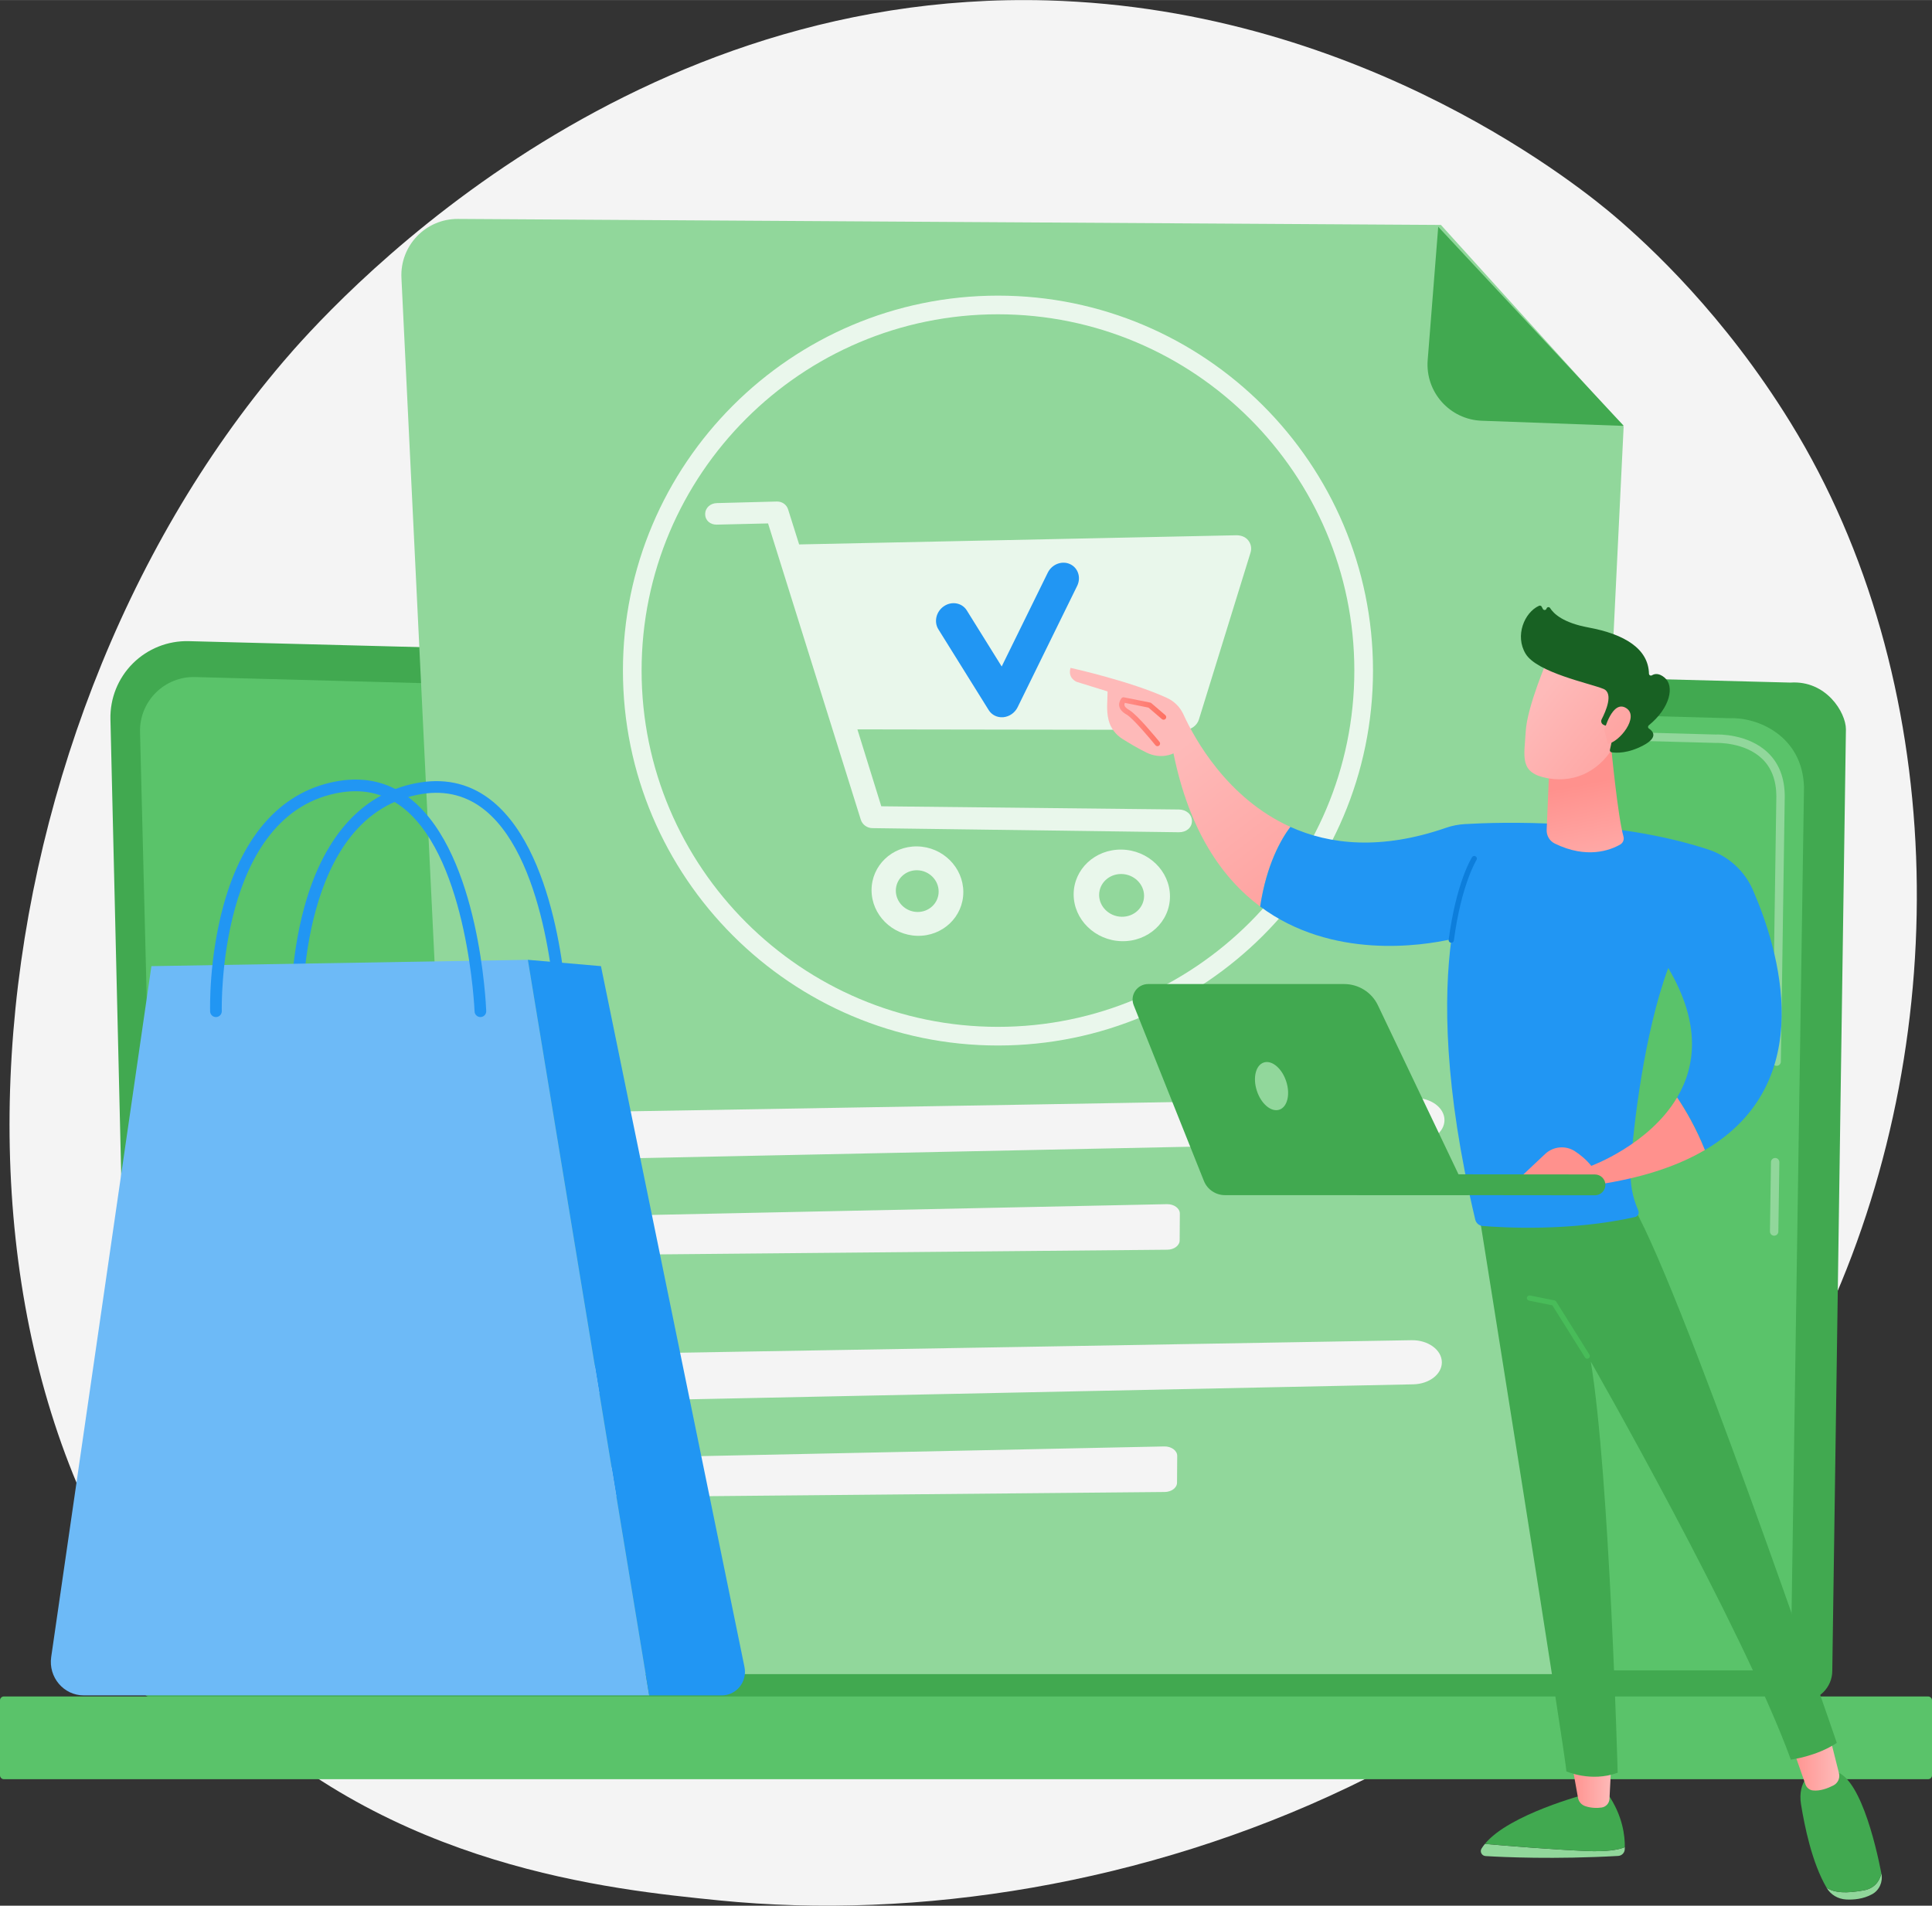 <?xml version="1.0" encoding="UTF-8"?>
<!DOCTYPE svg PUBLIC "-//W3C//DTD SVG 1.1//EN" "http://www.w3.org/Graphics/SVG/1.1/DTD/svg11.dtd">
<!-- Creator: CorelDRAW 2018 (64-Bit) -->
<svg xmlns="http://www.w3.org/2000/svg" xml:space="preserve" width="5.628in" height="5.553in" version="1.1" style="shape-rendering:geometricPrecision; text-rendering:geometricPrecision; image-rendering:optimizeQuality; fill-rule:evenodd; clip-rule:evenodd"
viewBox="0 0 29592.11 29195.41"
 xmlns:xlink="http://www.w3.org/1999/xlink">
 <rect x="0" y="0" width="29592.11" height="29195.41" fill="#333333" stroke="none"/>
 <defs>
  <style type="text/css">
   <![CDATA[
    .fil14 {fill:#0D7EDB;fill-rule:nonzero}
    .fil17 {fill:#186123;fill-rule:nonzero}
    .fil9 {fill:#2196F3;fill-rule:nonzero}
    .fil7 {fill:#2196F3;fill-rule:nonzero}
    .fil4 {fill:#41A950;fill-rule:nonzero}
    .fil1 {fill:#41A950;fill-rule:nonzero}
    .fil12 {fill:#48BC59;fill-rule:nonzero}
    .fil2 {fill:#5AC36A;fill-rule:nonzero}
    .fil8 {fill:#6DBAF7;fill-rule:nonzero}
    .fil3 {fill:#91D79B;fill-rule:nonzero}
    .fil0 {fill:#F4F4F4;fill-rule:nonzero}
    .fil5 {fill:white;fill-rule:nonzero;fill-opacity:0.8}
    .fil6 {fill:white;fill-rule:nonzero;fill-opacity:0.812}
    .fil10 {fill:url(#id0);fill-rule:nonzero}
    .fil15 {fill:url(#id1);fill-rule:nonzero}
    .fil11 {fill:url(#id2);fill-rule:nonzero}
    .fil19 {fill:url(#id3);fill-rule:nonzero}
    .fil18 {fill:url(#id4);fill-rule:nonzero}
    .fil16 {fill:url(#id5);fill-rule:nonzero}
    .fil20 {fill:url(#id6);fill-rule:nonzero}
    .fil13 {fill:url(#id7);fill-rule:nonzero}
   ]]>
  </style>
  <linearGradient id="id0" gradientUnits="userSpaceOnUse" x1="24683.01" y1="27317.61" x2="24061.95" y2="27317.61">
   <stop offset="0" style="stop-opacity:1; stop-color:#FEBAB9"/>
   <stop offset="1" style="stop-opacity:1; stop-color:#FF918D"/>
  </linearGradient>
  <linearGradient id="id1" gradientUnits="userSpaceOnUse" xlink:href="#id0" x1="24611.51" y1="13865.19" x2="24238.65" y2="12010.16">
  </linearGradient>
  <linearGradient id="id2" gradientUnits="userSpaceOnUse" xlink:href="#id0" x1="28158.83" y1="26990.48" x2="27429.93" y2="26990.48">
  </linearGradient>
  <linearGradient id="id3" gradientUnits="userSpaceOnUse" x1="17146.96" y1="11057.43" x2="17858.12" y2="11057.43">
   <stop offset="0" style="stop-opacity:1; stop-color:#FF918D"/>
   <stop offset="1" style="stop-opacity:1; stop-color:#FE7061"/>
  </linearGradient>
  <linearGradient id="id4" gradientUnits="userSpaceOnUse" xlink:href="#id0" x1="23386.51" y1="9994.24" x2="26174.25" y2="12413.13">
  </linearGradient>
  <linearGradient id="id5" gradientUnits="userSpaceOnUse" xlink:href="#id0" x1="23667.31" y1="10563.18" x2="26190.37" y2="12596.32">
  </linearGradient>
  <linearGradient id="id6" gradientUnits="userSpaceOnUse" xlink:href="#id0" x1="20773.2" y1="11677.31" x2="23457.3" y2="15702.68">
  </linearGradient>
  <linearGradient id="id7" gradientUnits="userSpaceOnUse" xlink:href="#id0" x1="17781.47" y1="11648.03" x2="20869.37" y2="15709.08">
  </linearGradient>
 </defs>
 <g id="Layer_x0020_1">
  <g id="_2253460617456">
   <path class="fil0" d="M28029.25 20047.59c-3073.51,6850.39 -10919.97,9678.74 -17018.31,9066.51 -1665.11,-167.15 -5015.35,-503.47 -7591.73,-3026.61 -4947.75,-4845.5 -3999.14,-14776.6 919.21,-20547.29 633.4,-743.15 5014.65,-5719.75 11703.21,-5535.2 4897.04,135.1 8286.46,2961.94 8698.46,3313.93 520.46,444.66 1667.1,1499.75 2688.09,3159.6 2398.98,3900.1 2521.69,9288.24 601.07,13569.04z"/>
   <path class="fil1" d="M2036.25 25596.45c0,255.04 208.88,463.71 464.16,463.71l25100.16 0c255.3,0 464.18,-208.67 464.18,-463.71l208.86 -14424.38c0,-255.06 -300.49,-752.96 -851.2,-715.55l-24530.64 -634.72c-320.32,-8.28 -630.02,115.01 -856.87,341.08 -226.82,226.1 -350.94,535.22 -343.36,855.23l344.71 14578.34z"/>
   <path class="fil2" d="M2494.51 25151.56c0,241.52 197.62,439.14 439.14,439.14l24061.66 0c241.52,0 439.11,-197.62 439.11,-439.14l197.1 -13094.57c-23.22,-788 -714.06,-1071.21 -1132.85,-1054.5l-23510.41 -630.75c-225.02,-6.02 -442.59,80.67 -601.98,239.66 -159.41,158.97 -247.05,376.54 -241.42,601.58l349.65 13938.59z"/>
   <g>
    <path class="fil3" d="M27174.41 18930.7c-0.31,0 -0.64,0 -0.95,0 -35.56,-0.5 -63.96,-29.72 -63.4,-65.33l15.57 -1061.94c0.52,-35.21 29.23,-63.4 64.31,-63.4 0.31,0 0.64,0 0.95,0 35.56,0.52 63.96,29.72 63.4,65.33l-15.57 1061.94c-0.52,35.21 -29.23,63.4 -64.31,63.4z"/>
    <path class="fil3" d="M27212.65 16328.38c-0.33,0 -0.64,0 -0.97,0 -35.54,-0.52 -63.94,-29.81 -63.4,-65.33l59.72 -4067.29c-1.12,-241.58 -74.46,-434.48 -217.98,-572.02 -267.93,-256.67 -693.3,-243.57 -711.23,-242.74l-7514.46 -201.51c-35.52,-0.89 -63.55,-30.51 -62.59,-66.03 0.93,-35.52 28.23,-65.78 66.07,-62.57l7509.99 201.51c46.74,-2.75 499.62,-10.6 801.25,278.41 169.67,162.57 256.36,386.58 257.64,665.61l-59.74 4068.57c-0.52,35.19 -29.23,63.4 -64.29,63.4z"/>
   </g>
   <path class="fil2" d="M58.95 27257.56l29474.21 0c32.44,0 58.95,-26.54 58.95,-58.95l0 -1149.47c0,-32.44 -26.52,-58.95 -58.95,-58.95l-29474.21 0c-32.42,0 -58.95,26.52 -58.95,58.95l0 1149.47c0,32.42 26.54,58.95 58.95,58.95z"/>
   <path class="fil3" d="M22070.49 3445.04l-15055.71 -92.17c-494.8,-3.04 -890.52,410.26 -866.04,904.46l1035.81 21390.58 16754.19 0 930.27 -19111.32 -2798.52 -3091.54z"/>
   <path class="fil4" d="M22696.54 6444.95c-490.45,-17.26 -867.49,-439.94 -828.84,-929.17l161.41 -2042.56 2842.84 3050.83 -2175.41 -79.09z"/>
   <g>
    <path class="fil0" d="M9539.18 17026.96c2087.07,-33.8 10098.81,-172.01 12121.91,-206.95 255.18,-4.41 464.99,150.19 463.64,341.25 -1.28,181.84 -194.55,329.76 -437.42,334.79l-12114.42 250.83c-233.34,4.82 -433.92,-124.22 -462.71,-297.7l-7.29 -43.88c-32.93,-198.36 169.4,-374.04 436.28,-378.34z"/>
    <path class="fil0" d="M9393.09 19150.56c35.13,44.73 99.56,71.95 168.72,71.33l8317.72 -76.38c104.49,-0.97 188.45,-64.25 189.01,-142.45l2.9 -410.32c0.58,-81.53 -89.42,-147.4 -198.32,-145.12l-8086.44 169.03c-360.17,7.53 -576.5,301.01 -393.58,533.92z"/>
   </g>
   <g>
    <path class="fil0" d="M9498.96 20738.82c2087.07,-33.8 10098.81,-172.01 12121.91,-206.95 255.18,-4.41 465.01,150.19 463.64,341.25 -1.28,181.84 -194.53,329.76 -437.42,334.79l-12114.42 250.83c-233.34,4.84 -433.92,-124.2 -462.71,-297.68l-7.29 -43.9c-32.93,-198.36 169.4,-374.02 436.28,-378.34z"/>
    <path class="fil0" d="M9352.87 22862.44l0.02 0c35.11,44.71 99.54,71.95 168.72,71.31l8317.7 -76.38c104.49,-0.95 188.45,-64.23 189.01,-142.43l2.9 -410.34c0.58,-81.53 -89.42,-147.4 -198.32,-145.12l-8086.44 169.03c-360.17,7.53 -576.48,301.01 -393.58,533.94z"/>
   </g>
   <g>
    <g>
     <g>
      <path class="fil5" d="M19116.89 8274.99c-44.17,-54.29 -113.43,-76.84 -186.91,-75.3l-6689.78 140.34 -168.99 -536.79c-23.49,-74.79 -93.81,-122.66 -173.36,-120.57l-918.49 24.11c-98.49,2.59 -178.26,71.08 -178.26,169.38 0,98.3 79.78,162.8 178.26,160.48l784.92 -18.55 1420.28 4538.42c23.91,76.38 95.61,128.94 176.92,130.01l4695.53 63.05c110.18,1.47 199.64,-67.69 199.64,-171.89 0,-104.16 -89.46,-175.51 -199.64,-176.71l-4558.52 -49.14 -365.86 -1178.35 5009.43 7.6c102.56,0.14 192.96,-66.98 221.71,-160.07l790.63 -2556.36c20.62,-66.69 6.71,-135.35 -37.51,-189.67z"/>
      <path class="fil5" d="M14048.38 12966.47c-386.35,-6 -698.91,294.7 -698.91,670.28 0,375.59 312.56,689.33 698.91,699.49 388.67,10.2 706.61,-290.37 706.61,-670.1 0,-379.75 -317.94,-693.63 -706.61,-699.68zm0 1004.49l0 0c-180.58,-4.22 -327.11,-150.67 -327.11,-326.45 0,-175.78 146.53,-316.1 327.11,-312.77 181.08,3.33 328.79,149.8 328.79,326.49 0,176.67 -147.71,316.97 -328.79,312.72z"/>
      <path class="fil5" d="M17178.46 13015.13c-405.48,-6.31 -733.5,301.59 -733.5,686.33 0,384.74 328.02,706.36 733.5,717 407.98,10.72 741.8,-297.06 741.8,-686.14 0,-389.11 -333.82,-710.85 -741.8,-717.19zm0 1029.11l0 0c-189.52,-4.43 -343.32,-154.54 -343.32,-334.6 0,-180.08 153.8,-323.76 343.32,-320.28 190.06,3.5 345.14,153.63 345.14,334.67 0,181.02 -155.08,324.67 -345.14,320.22z"/>
     </g>
    </g>
    <path class="fil6" d="M15285.68 16016.82c-3167.43,0 -5744.3,-2576.87 -5744.3,-5744.32 0,-3167.45 2576.87,-5744.34 5744.3,-5744.34 3167.45,0 5744.36,2576.9 5744.36,5744.34 0,3167.45 -2576.92,5744.32 -5744.36,5744.32zm0 -11202.8l0 0c-3009.8,0 -5458.46,2448.66 -5458.46,5458.48 0,3009.84 2448.66,5458.48 5458.46,5458.48 3009.82,0 5458.5,-2448.64 5458.5,-5458.48 0,-3009.82 -2448.68,-5458.48 -5458.5,-5458.48z"/>
   </g>
   <g>
    <path class="fil7" d="M15361.02 10987.49c-88.7,5.82 -171.22,-35.46 -217.14,-109.17l-771.03 -1238.17c-72.28,-116.02 -33.35,-274.95 86.92,-354.93 120.12,-79.94 276.07,-50.75 348.22,65.22l534.75 859.5 705.58 -1437.03c63.32,-128.96 215.46,-188.12 339.72,-132.19 124.24,55.91 173.67,205.71 110.43,334.58l-911.8 1858.55c-41.75,85.09 -124.75,143.65 -216.74,152.91 -2.98,0.29 -5.94,0.54 -8.9,0.72z"/>
   </g>
   <path class="fil7" d="M4546.72 15605.19c-48.08,0 -87.76,-38.23 -89.23,-86.61 -0.99,-32.48 -21.63,-804.56 205.69,-1629.03 306.18,-1110.54 920.23,-1768.73 1775.81,-1903.42 419.18,-66.01 792.78,32.95 1110.31,294.14 1035.07,851.32 1133.51,3135.38 1137.2,3232.19 1.88,49.31 -36.55,90.77 -85.86,92.65 -49.68,1.18 -90.79,-36.55 -92.65,-85.84 -0.91,-22.91 -99.15,-2300.95 -1072.33,-3101.17 -276.38,-227.22 -602.31,-313.26 -968.91,-255.47 -1901.6,299.33 -1831.62,3320.02 -1830.69,3350.51 1.49,49.31 -37.26,90.5 -86.56,92.01 -0.93,0.02 -1.84,0.04 -2.77,0.04z"/>
   <path class="fil8" d="M784.13 25385.46l1534.89 -10584.56 5765.93 -96.93 1858.44 11269.77 -8659.98 0c-308.05,0 -544.23,-278.28 -499.29,-588.27z"/>
   <path class="fil9" d="M9204.79 14800.9l-1119.83 -96.93 1858.44 11269.77 1111.72 0c225.39,0 393.87,-210.72 347.91,-435.16l-2198.24 -10737.67z"/>
   <path class="fil7" d="M7358.2 15580.95c-47.77,0 -87.35,-37.78 -89.21,-85.92 -0.89,-22.91 -99.13,-2300.95 -1072.29,-3101.15 -276.36,-227.24 -602.29,-313.28 -968.91,-255.49 -1900.13,299.1 -1831.64,3320.06 -1830.71,3350.53 1.47,49.31 -37.28,90.5 -86.59,91.99 -49.84,2.05 -90.48,-37.28 -92.01,-86.56 -0.97,-32.46 -21.61,-804.56 205.73,-1629.03 306.16,-1110.54 920.23,-1768.73 1775.79,-1903.4 419.24,-66.01 792.8,32.95 1110.33,294.12 1035.03,851.32 1133.49,3135.38 1137.16,3232.19 1.88,49.31 -36.53,90.79 -85.84,92.67 -1.16,0.02 -2.32,0.06 -3.46,0.06z"/>
   <path class="fil3" d="M22743.79 28249.06c377.82,32.66 1033.54,85.7 1550.48,108.46 310.74,13.66 489.64,-16.77 592.68,-58 -0.19,11.61 -0.5,22.58 -0.95,32.77 -2.46,54.4 -46.66,97.93 -101.59,100.99 -976.8,54.52 -1753.62,18.86 -2030.19,2.03 -57.19,-3.48 -91.26,-65.62 -62.02,-114.38 14.61,-24.36 32.33,-48.25 51.58,-71.87z"/>
   <path class="fil1" d="M24294.27 28357.52c-516.94,-22.77 -1172.66,-75.8 -1550.48,-108.46 371.45,-455.74 1550.48,-762.91 1550.48,-762.91l332.99 0c229.04,330.13 262.2,644.45 259.69,813.38 -103.04,41.23 -281.94,71.66 -592.68,58z"/>
   <path class="fil10" d="M24683.34 26942.52l-31.15 616.65c-3.37,66.78 -53.36,122.87 -120.24,132.43 -66.53,9.52 -155.66,10.74 -250.15,-20.72 -58.12,-19.35 -101.28,-68.33 -112,-128.09l-107.68 -600.28 621.23 0z"/>
   <path class="fil3" d="M28548.16 28960.41c163.83,-29.54 237.98,-139.53 269.05,-257.15 0.21,1.06 0.41,2.11 0.62,3.17 24.09,124.05 -31.77,252.63 -143.49,313.78 -135.04,73.9 -282.69,86.48 -397.3,80.38 -122.97,-6.54 -235.87,-72.32 -297.9,-177.58l-0.93 -1.57c123.43,78.93 296.7,88.22 569.95,38.98z"/>
   <path class="fil1" d="M27775.67 27132.5l274.62 0c418.29,-11.05 680.97,1129.19 766.93,1570.74 -31.07,117.61 -105.21,227.61 -269.05,257.15 -273.25,49.24 -446.52,39.95 -569.95,-38.98 -225.97,-384.34 -338.02,-947.24 -391.88,-1275.74 -61.25,-373.62 189.34,-513.18 189.34,-513.18z"/>
   <path class="fil11" d="M28014.97 26560.14l152.49 606.51c18.71,74.35 -16.89,151.27 -85.63,186.56 -85.3,43.78 -205.42,89.77 -315.79,76.46 -51.91,-6.27 -95.03,-42.83 -112.19,-91.72l-223.86 -638.1 584.98 -139.72z"/>
   <path class="fil1" d="M22650.77 18572.23c0,0 1362.72,8518.13 1340.26,8564.95 0,0 376.38,171.06 786.7,21.8 0,0 -123.24,-4553.55 -411.98,-6299.48 0,0 2325.69,4069.98 3064.24,6097.95 0,0 385.19,-45.91 704.04,-255.76 0,0 -2504.12,-7325.79 -3172.19,-8301.55l-2311.08 172.09z"/>
   <path class="fil12" d="M24311.33 20815.14c7.31,0 14.7,-1.97 21.3,-6.13 18.86,-11.82 24.57,-36.64 12.79,-55.45l-509.26 -813.42c-5.88,-9.36 -15.34,-15.94 -26.16,-18.11l-374.76 -75.43c-21.92,-4.33 -43.01,9.79 -47.42,31.5 -4.37,21.82 9.75,43.03 31.53,47.44l357.77 71.97 500.07 798.72c7.64,12.19 20.76,18.9 34.15,18.9z"/>
   <path class="fil13" d="M16397.33 10231.14c0,0 919.55,202.81 1478.84,461.06 111.07,51.27 199.67,140.94 250.13,251.48 167.27,366.42 667.74,1285.24 1638.27,1723.71 -139.76,185.53 -364.8,571.4 -462.86,1220 -582.91,-433.88 -1086.15,-1158.44 -1327.76,-2346.74 0,0 -183.98,100.02 -413.49,-11.45 -121.26,-58.89 -261.27,-142.41 -366.36,-208.11 -104.72,-65.45 -182.71,-167.21 -213.02,-286.04 -39.99,-156.92 -16.44,-294.92 -16.44,-442.94l-472.65 -146.45c0,0 -142.1,-53.63 -94.68,-214.51z"/>
   <path class="fil7" d="M19301.71 13887.38c98.05,-648.59 323.1,-1034.47 462.86,-1220 602.93,272.4 1387.2,359.48 2385.9,13.41 92.05,-31.9 188.09,-50.57 285.46,-56.28 531.66,-31.17 2283.65,-88.05 3733.36,390.91 305.11,100.81 552.24,326.34 679.58,618.62 392.17,899.94 1027.08,2949.48 -735.51,3984.22 -135.41,-336.2 -291.72,-606.45 -425.37,-805.02 283.85,-478.77 367.93,-1132.71 -135.79,-1984.25 -367.29,991.74 -539.59,2438.85 -575.61,3079.25 -11.84,210.86 25.15,421.31 107.86,615.97l9.02 21.24c17.72,41.67 -6.64,89.52 -51.19,99.54 -992.28,222.89 -2024.31,162.32 -2332.64,136.86 -55.04,-4.55 -100.76,-43.94 -113.41,-97.14 -482.5,-2033.1 -483.6,-3419.96 -365.47,-4296.65 -451.35,100.89 -1831.58,316.14 -2929.07,-500.67z"/>
   <path class="fil14" d="M22228.84 14442.72c19.87,0 37.18,-14.72 39.85,-34.96 113.33,-856 344.08,-1229.58 346.38,-1233.24 11.86,-18.79 6.27,-43.65 -12.5,-55.56 -18.71,-11.78 -43.57,-6.29 -55.47,12.44 -9.85,15.48 -242.22,389.56 -358.2,1265.82 -2.9,22.02 12.59,42.25 34.63,45.17 1.8,0.23 3.54,0.33 5.32,0.33z"/>
   <path class="fil15" d="M24677.58 11440.14c0,0 100.39,1061.36 188.78,1375.32 13.39,47.63 -7.29,97.85 -50.57,122.58 -150.01,85.7 -509.78,225.5 -1001.91,-15.67 -79.73,-39.08 -127.65,-122.19 -123.93,-210.14l43.34 -1025.61 944.28 -246.49z"/>
   <path class="fil16" d="M23711.65 10082.33c0,0 -321.05,737.54 -342.61,1124.65 -21.57,387.1 -104.99,638.28 342.61,716.24 447.62,77.95 824.68,-145.02 1028.96,-530.63 0,0 320.05,-594.17 248.27,-837.51 -71.81,-243.32 -1277.23,-472.75 -1277.23,-472.75z"/>
   <path class="fil17" d="M24587.64 11115.35l-25.48 -11.22c-32.44,-14.3 -46.3,-52.93 -30.01,-84.41 63.11,-121.94 186.17,-401.4 27.22,-466.6 -204.86,-84.02 -1016.33,-249.49 -1191.41,-537.42 -168.26,-276.75 -19.17,-633.96 204.88,-735.55 15.01,-6.81 32.68,-1.41 40.36,13.14l18.67 35.33c12.79,24.18 48.52,20.51 56.12,-5.75 7.31,-25.23 40.86,-30.12 54.77,-7.85 53.82,86.13 199.11,225.79 587.65,297.51 552.19,101.9 917.27,325.37 926.36,706.94 0.58,24.24 26.37,37.71 47.07,25.09 40.78,-24.84 106.02,-36.49 193.23,36.82 151.64,127.51 89.59,458.3 -242.86,730.39 -15.77,12.92 -15.65,37.57 1.45,48.71 60.28,39.23 150.11,132.58 -82.69,257.02 -240.77,128.71 -420.59,118.15 -489.83,106.73 -17.22,-2.84 -28.32,-19.52 -24.57,-36.55l73.9 -335.37c4.18,-18.98 -10.27,-36.97 -29.7,-36.97l-115.11 0z"/>
   <path class="fil18" d="M24573.76 11186.12c0,0 122.48,-471.12 333.71,-339.03 211.22,132.1 -109.62,527.87 -279.44,545.51l-54.27 -206.48z"/>
   <path class="fil19" d="M17728.73 11431.03c8.9,0 17.88,-2.94 25.36,-9.02 17.24,-13.99 19.85,-39.35 5.82,-56.61 -34.77,-42.79 -343.36,-420.07 -462.24,-487.2 -43.26,-24.45 -69.05,-49.7 -74.52,-72.99 -2.65,-11.14 -0.89,-23.64 5.38,-37.86l362.57 72.65 205.44 176.25c16.79,14.51 42.27,12.59 56.72,-4.31 14.51,-16.87 12.54,-42.27 -4.33,-56.78l-213.39 -183.13c-5.24,-4.47 -11.51,-7.53 -18.28,-8.92l-401.38 -80.44c-16.1,-3.25 -32.25,3.52 -41.32,16.99 -29.41,43.63 -39.16,84.23 -29.74,124.01 11.07,47.01 48.11,87.76 113.25,124.57 89.42,50.53 347.5,354.91 439.4,467.93 7.91,9.79 19.54,14.84 31.26,14.84z"/>
   <path class="fil20" d="M24589.34 18128.35l-1419.18 17.55 496.7 -467.53c123.45,-116.21 311.88,-135.02 454.39,-42.6 83.44,54.13 173.94,127.59 252.32,224.86 0,0 885.27,-323.51 1314.43,-1047.38 133.66,198.57 289.96,468.82 425.37,805.02 -384.72,225.85 -883.42,403.45 -1524.03,510.09z"/>
   <path class="fil1" d="M24436.44 18311.37c-2.75,0.14 -5.51,0.21 -8.3,0.19l-3602.4 -3.89c-89.05,-0.06 -161.16,-71.58 -161.06,-159.69 0.08,-88.14 72.61,-160.96 161.41,-159.36l3602.42 3.89c89.05,0.06 161.16,71.58 161.06,159.69 -0.08,85.36 -67.94,155.02 -153.13,159.18z"/>
   <path class="fil1" d="M17587.33 15075.16l3000.11 0c221.32,0 422.76,126.37 517.17,324.42l1386.93 2909.88 -3728.33 0c-142.62,0 -270.77,-86.21 -323.18,-217.47l-1075.51 -2692.65c-62.16,-155.6 53.74,-324.19 222.81,-324.19z"/>
   <path class="fil3" d="M19700.94 16567.15c65.02,199.85 16.99,393.95 -107.26,433.53 -124.26,39.56 -277.7,-90.37 -342.72,-290.22 -65.02,-199.85 -16.97,-393.95 107.28,-433.51 124.26,-39.58 277.68,90.35 342.7,290.2z"/>
  </g>
 </g>
</svg>
